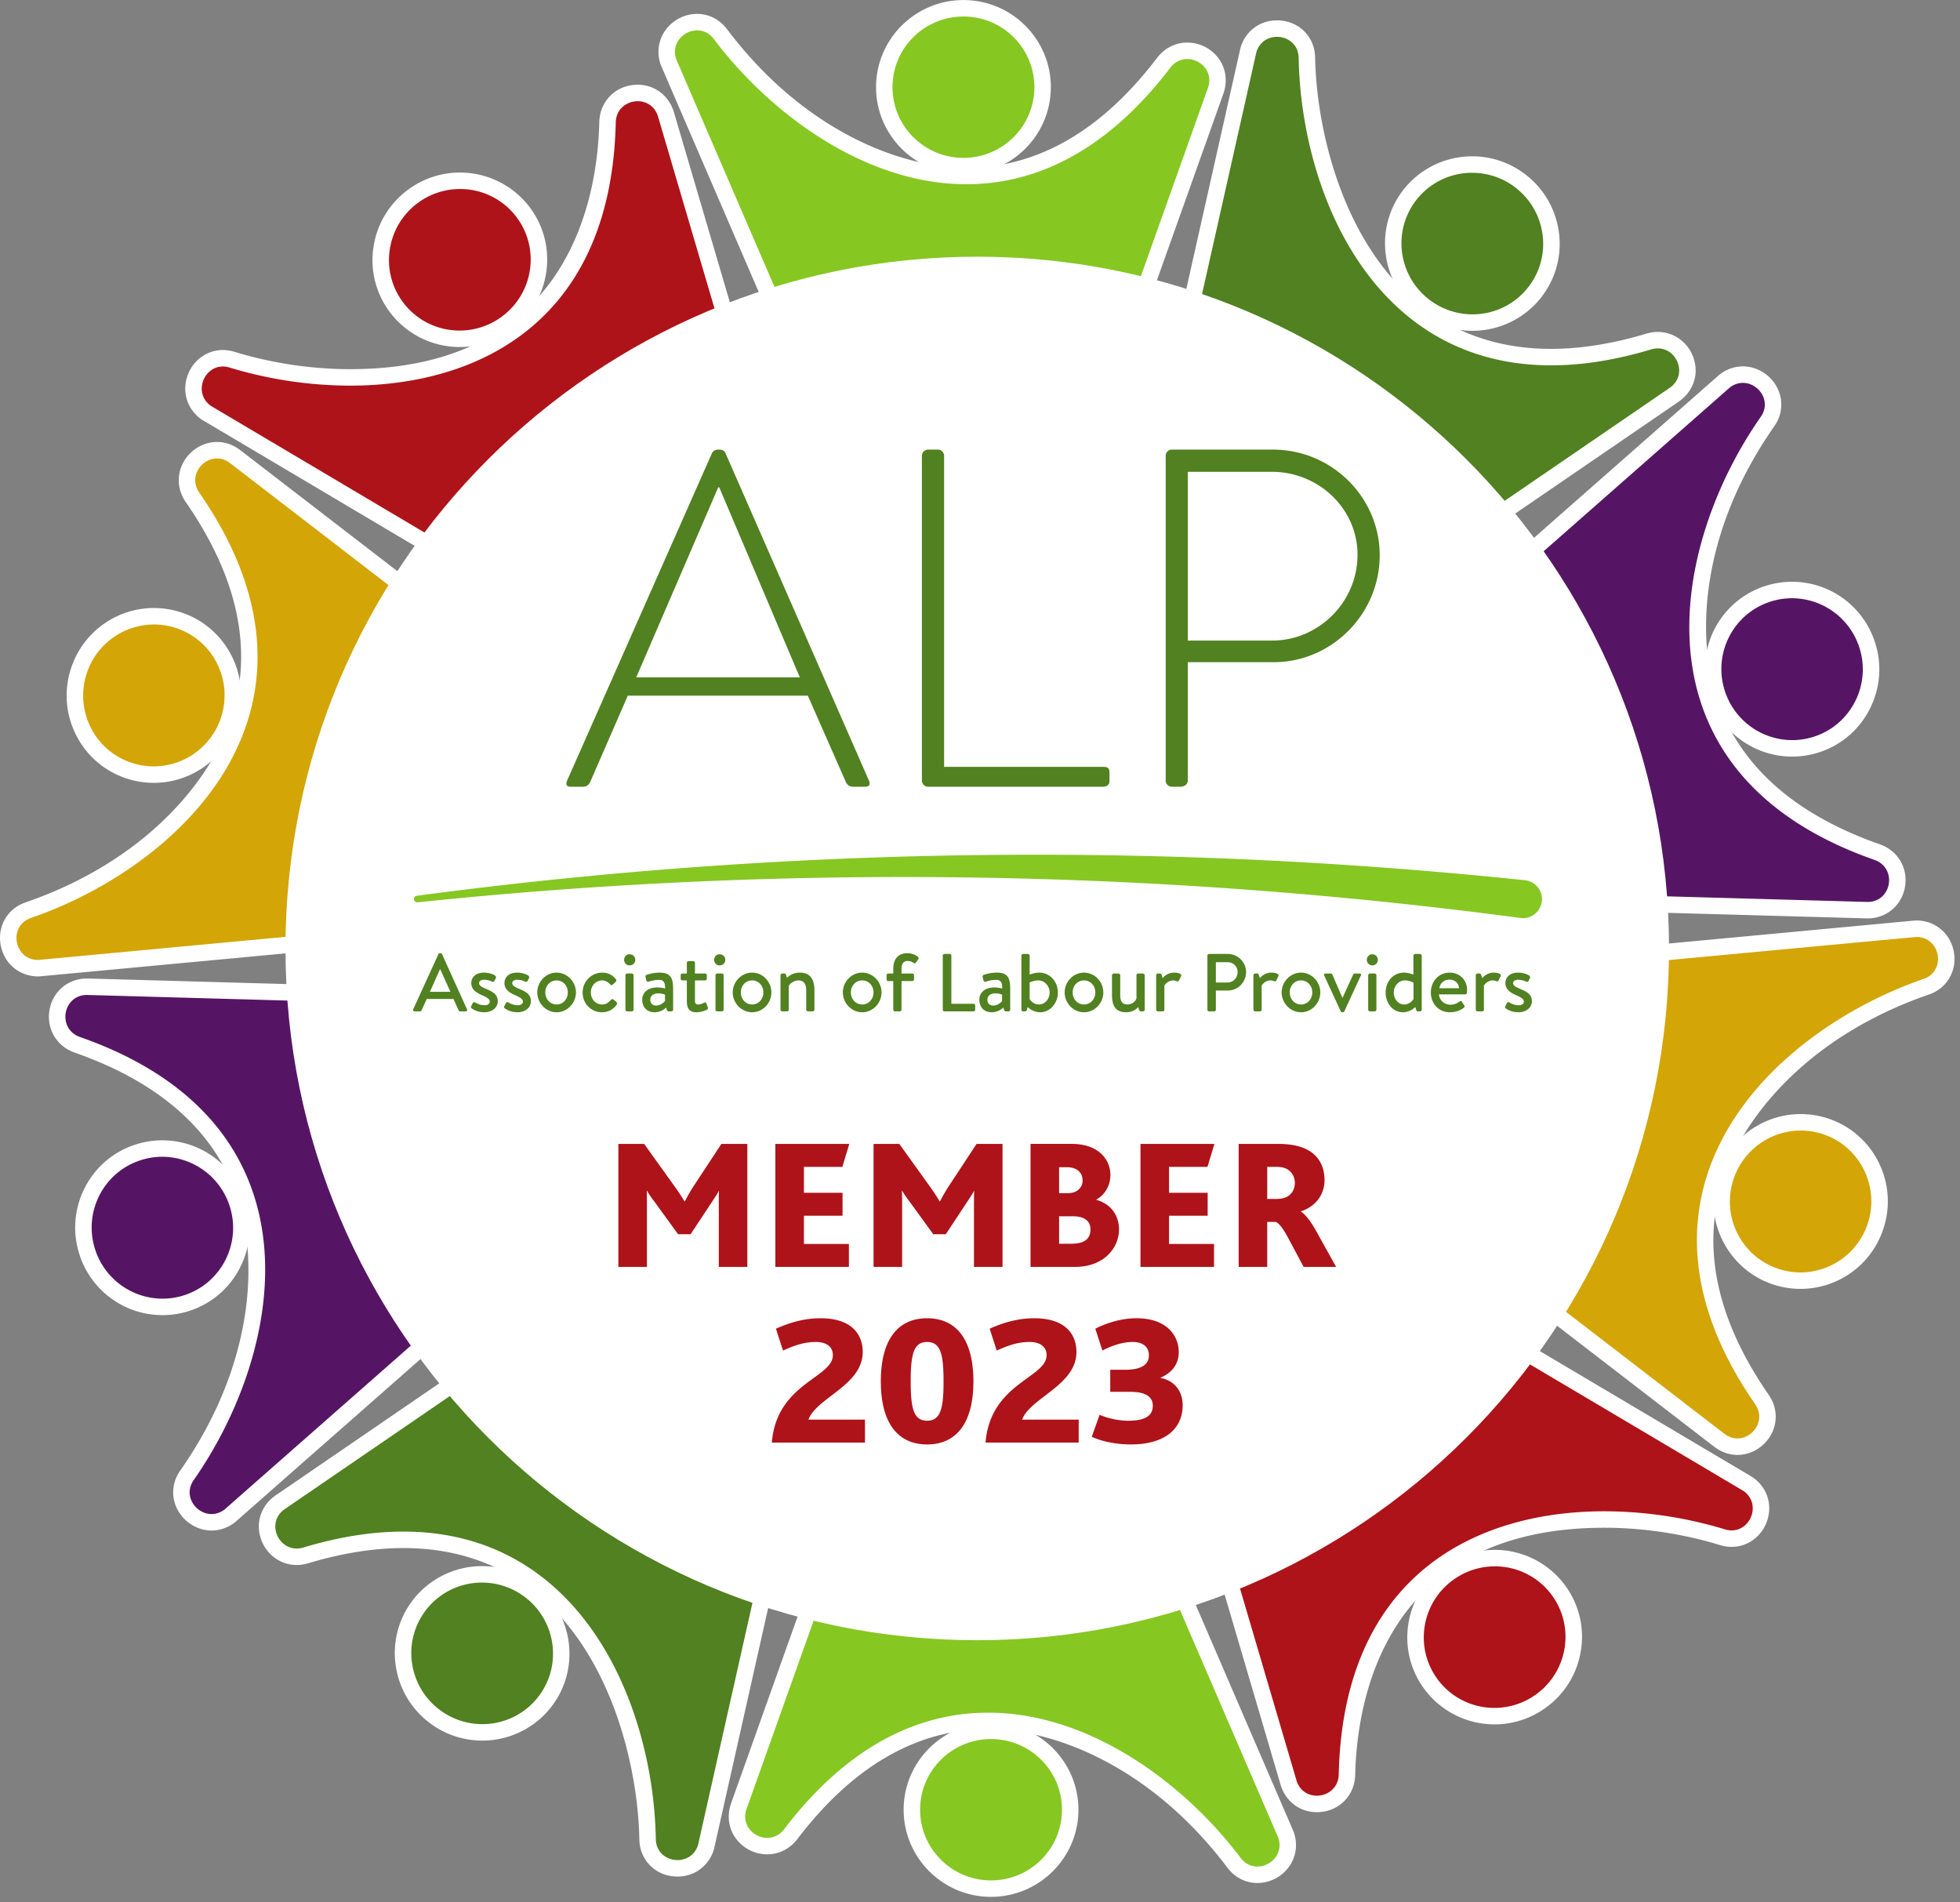 <svg width="238" height="231" fill="none" xmlns="http://www.w3.org/2000/svg"><rect width="100%" height="100%" fill="#808080" stroke="none"/><g clip-path="url(#a)"><path d="M120.323 229.333a9.558 9.558 0 0 1-6.792-2.819 9.495 9.495 0 0 1-2.805-6.781c.01-5.275 4.323-9.565 9.613-9.565a9.58 9.58 0 0 1 6.812 2.818 9.502 9.502 0 0 1 2.804 6.783c-.01 5.273-4.323 9.564-9.614 9.564h-.018Z" fill="#86C722"/><path d="M120.34 209.168c-5.842 0-10.603 4.738-10.614 10.562-.011 5.836 4.742 10.593 10.595 10.603 5.862 0 10.623-4.739 10.634-10.562.011-5.835-4.742-10.591-10.595-10.603h-.02Zm0 2h.016c4.758.009 8.608 3.858 8.599 8.598-.008 4.735-3.864 8.567-8.614 8.567h-.016c-4.758-.009-8.608-3.859-8.599-8.598.009-4.735 3.864-8.567 8.614-8.567Z" fill="#fff"/><path d="M152.677 227.65c-1.117 0-2.118-.513-2.82-1.445-6.28-8.334-17.427-17.24-29.875-17.24-8.95 0-17.011 4.627-23.962 13.749-.714.938-1.728 1.454-2.855 1.454-1.179 0-2.339-.594-3.026-1.551-.675-.94-.834-2.089-.447-3.236l16.693-46.878a3.619 3.619 0 0 1 3.429-2.451l21.231.039a3.623 3.623 0 0 1 3.434 2.482l21.664 50.2c.412 1.225.246 2.375-.434 3.319a3.803 3.803 0 0 1-3.032 1.558Z" fill="#86C722"/><path d="M109.824 169.052h-.008a4.623 4.623 0 0 0-4.385 3.15l-16.676 46.826c-.496 1.473-.283 2.982.573 4.173a4.735 4.735 0 0 0 3.837 1.967c1.426 0 2.756-.673 3.65-1.847 6.752-8.862 14.547-13.357 23.168-13.356 7.921 0 19.718 4.425 29.076 16.843.882 1.171 2.201 1.841 3.618 1.841a4.752 4.752 0 0 0 3.843-1.973c.861-1.193 1.08-2.702.603-4.139l-.028-.081-.034-.08-21.665-50.212a4.621 4.621 0 0 0-4.349-3.073l-21.223-.039Zm-.008 2h.005l21.222.039a2.628 2.628 0 0 1 2.488 1.797l21.693 50.28c.644 1.935-.927 3.481-2.547 3.481-.729 0-1.469-.313-2.021-1.045-6.833-9.068-18.362-17.639-30.673-17.639-8.297-.001-16.948 3.891-24.758 14.144-.566.741-1.32 1.059-2.06 1.059-1.623 0-3.179-1.53-2.526-3.47l16.688-46.858a2.624 2.624 0 0 1 2.489-1.788Z" fill="#fff"/><path d="M58.573 210.357a9.567 9.567 0 0 1-5.671-1.852 9.566 9.566 0 0 1-3.839-6.272 9.51 9.51 0 0 1 1.718-7.136 9.614 9.614 0 0 1 7.744-3.929c2.048 0 4.009.642 5.67 1.855a9.565 9.565 0 0 1 3.839 6.27 9.504 9.504 0 0 1-1.718 7.138 9.609 9.609 0 0 1-7.743 3.926Z" fill="#518120"/><path d="M58.525 190.169c-3.374 0-6.571 1.623-8.552 4.339a10.497 10.497 0 0 0-1.898 7.882 10.568 10.568 0 0 0 4.237 6.924 10.56 10.56 0 0 0 6.26 2.043c3.374 0 6.57-1.621 8.552-4.338 3.439-4.715 2.39-11.356-2.34-14.805a10.555 10.555 0 0 0-6.26-2.045Zm0 2c1.763 0 3.544.54 5.081 1.66 3.844 2.804 4.696 8.181 1.903 12.011a8.56 8.56 0 0 1-6.936 3.517 8.601 8.601 0 0 1-5.082-1.66c-3.844-2.804-4.696-8.181-1.903-12.011a8.563 8.563 0 0 1 6.937-3.517Z" fill="#fff"/><path d="M82.272 226.866c-1.733 0-3.597-1.237-3.637-3.532-.306-17.51-9.715-36.358-29.65-36.358-3.684 0-7.672.636-11.854 1.89-.368.11-.74.167-1.106.167-1.556 0-2.93-1.032-3.418-2.564-.49-1.533.033-3.076 1.364-4.022l41.058-28.111a3.588 3.588 0 0 1 2.086-.659c.774 0 1.513.241 2.137.697l17.146 12.507a3.62 3.62 0 0 1 1.32 4.024l-11.98 53.347c-.511 1.621-1.862 2.614-3.466 2.614Z" fill="#518120"/><path d="M77.115 152.677c-.965 0-1.892.296-2.679.854l-41.015 28.082c-1.702 1.208-2.384 3.225-1.767 5.158.622 1.951 2.378 3.262 4.37 3.262.463 0 .932-.071 1.394-.209 4.089-1.227 7.979-1.848 11.563-1.848 22.177.002 28.44 23.141 28.654 35.376.045 2.574 2.038 4.514 4.637 4.514 2.048 0 3.774-1.268 4.396-3.229l.026-.081.02-.086L98.7 171.114a4.621 4.621 0 0 0-1.713-5.043l-17.145-12.506a4.594 4.594 0 0 0-2.727-.888Zm0 2c.544 0 1.087.168 1.548.504l17.146 12.507a2.625 2.625 0 0 1 .956 2.916l-12.003 53.429c-.397 1.252-1.445 1.833-2.49 1.833-1.306 0-2.608-.908-2.637-2.549-.284-16.255-8.958-37.339-30.65-37.341-3.669-.002-7.705.601-12.141 1.931a2.823 2.823 0 0 1-.82.126c-2.363 0-3.66-3.216-1.473-4.769l41.043-28.102a2.62 2.62 0 0 1 1.521-.485Z" fill="#fff"/><path d="M19.736 158.694a9.584 9.584 0 0 1-9.136-6.67 9.567 9.567 0 0 1 .582-7.331 9.5 9.5 0 0 1 5.583-4.763 9.584 9.584 0 0 1 12.073 6.206 9.567 9.567 0 0 1-.58 7.33 9.5 9.5 0 0 1-5.585 4.763 9.525 9.525 0 0 1-2.937.465Z" fill="#561564"/><path d="M19.703 138.466c-1.1 0-2.192.172-3.245.512a10.497 10.497 0 0 0-6.167 5.262 10.558 10.558 0 0 0-.642 8.091 10.582 10.582 0 0 0 13.332 6.85 10.497 10.497 0 0 0 6.167-5.262 10.558 10.558 0 0 0 .641-8.09 10.58 10.58 0 0 0-10.087-7.363Zm-.001 1.999a8.616 8.616 0 0 1 8.184 5.977c1.462 4.528-1.01 9.379-5.52 10.836a8.574 8.574 0 0 1-2.63.416 8.615 8.615 0 0 1-8.184-5.977c-1.462-4.528 1.01-9.379 5.52-10.835a8.575 8.575 0 0 1 2.63-.417Z" fill="#fff"/><path d="M25.695 184.847c-1.344 0-2.625-.793-3.264-2.021-.616-1.183-.514-2.557.271-3.678 5.97-8.529 10.993-21.852 7.185-33.677-2.751-8.545-9.649-14.804-20.502-18.605-1.71-.599-2.692-2.262-2.39-4.043.255-1.496 1.455-3.006 3.562-3.006l49.784 1.391a3.615 3.615 0 0 1 3.395 2.511l6.52 20.195a3.622 3.622 0 0 1-1.299 4.033L27.91 184.064c-.714.532-1.456.783-2.214.783Z" fill="#561564"/><path d="M10.557 118.816c-2.293 0-4.163 1.579-4.548 3.839-.386 2.272.866 4.392 3.046 5.155 10.541 3.691 17.23 9.737 19.88 17.967 2.424 7.525 1.844 20.092-7.052 32.796-1.003 1.434-1.13 3.196-.34 4.715.81 1.554 2.44 2.559 4.151 2.559.974 0 1.921-.319 2.741-.925l.07-.05.065-.058 41.06-36.121a4.621 4.621 0 0 0 1.578-5.085l-6.52-20.196a4.62 4.62 0 0 0-4.354-3.205l-49.688-1.39-.028-.001h-.061Zm0 2h.033l49.723 1.391a2.626 2.626 0 0 1 2.471 1.819l6.52 20.197a2.623 2.623 0 0 1-.94 2.919l-41.116 36.171c-.505.372-1.04.534-1.554.534-1.904 0-3.508-2.219-2.173-4.126 10.901-15.569 16.411-43.217-13.805-53.799-2.801-.981-2.11-5.106.84-5.106Z" fill="#fff"/><path d="M18.667 94.057a9.57 9.57 0 0 1-2.972-.475 9.507 9.507 0 0 1-5.565-4.784 9.572 9.572 0 0 1-.555-7.333 9.591 9.591 0 0 1 12.097-6.16 9.503 9.503 0 0 1 5.565 4.784 9.573 9.573 0 0 1 .555 7.333 9.59 9.59 0 0 1-9.125 6.635Z" fill="#D3A506"/><path d="M18.702 73.83a10.588 10.588 0 0 0-10.076 7.325c-.881 2.694-.664 5.569.611 8.094a10.498 10.498 0 0 0 6.148 5.284c1.065.348 2.169.526 3.281.526 4.595 0 8.644-2.944 10.076-7.326 1.82-5.564-1.213-11.564-6.759-13.378a10.548 10.548 0 0 0-3.28-.524Zm0 2c.881 0 1.776.137 2.66.426 4.504 1.473 6.958 6.333 5.48 10.856a8.616 8.616 0 0 1-8.176 5.947 8.525 8.525 0 0 1-2.66-.427c-4.505-1.472-6.958-6.333-5.48-10.855a8.615 8.615 0 0 1 8.175-5.946Z" fill="#fff"/><path d="M4.632 117.564c-1.807 0-3.279-1.251-3.579-3.044-.25-1.497.386-3.314 2.37-3.997 9.843-3.39 21.738-11.218 25.608-23.023 2.796-8.53.895-17.648-5.65-27.103-.79-1.14-.889-2.533-.263-3.728.636-1.214 1.903-2 3.23-2 .76 0 1.507.258 2.16.74L67.93 85.773A3.614 3.614 0 0 1 69.2 89.8l-6.596 20.172a3.62 3.62 0 0 1-3.42 2.498L4.7 117.564h-.068Z" fill="#D3A506"/><path d="M26.348 53.669c-1.694 0-3.31.996-4.116 2.536-.801 1.53-.68 3.31.326 4.762 6.359 9.183 8.217 18.006 5.523 26.222-2.462 7.512-10.318 17.338-24.983 22.387-2.163.745-3.41 2.846-3.03 5.109.382 2.284 2.259 3.879 4.564 3.879h.093l.115-.008 54.449-5.088a4.623 4.623 0 0 0 4.267-3.187l6.595-20.172a4.62 4.62 0 0 0-1.638-5.15L29.131 54.626c-.853-.633-1.806-.958-2.784-.958Zm0 2c.515 0 1.053.165 1.563.544l39.41 30.35c.906.674 1.28 1.851.93 2.924l-6.596 20.172a2.626 2.626 0 0 1-2.478 1.81l-54.523 5.095h-.022c-2.938 0-3.67-4.136-.883-5.096 17.97-6.188 38.68-25.317 20.454-51.64-1.335-1.926.245-4.16 2.145-4.16Z" fill="#fff"/><path d="M55.814 41.139a9.604 9.604 0 0 1-7.765-3.958 9.502 9.502 0 0 1-1.692-7.141 9.567 9.567 0 0 1 3.863-6.257 9.56 9.56 0 0 1 5.642-1.832 9.609 9.609 0 0 1 7.764 3.957c3.099 4.28 2.125 10.292-2.17 13.4a9.571 9.571 0 0 1-5.642 1.83Z" fill="#AE1319"/><path d="M55.862 20.95c-2.248 0-4.402.7-6.229 2.022a10.562 10.562 0 0 0-4.263 6.908 10.498 10.498 0 0 0 1.868 7.888 10.61 10.61 0 0 0 8.576 4.37c2.247 0 4.4-.698 6.228-2.02a10.559 10.559 0 0 0 4.262-6.907 10.498 10.498 0 0 0-1.868-7.89 10.61 10.61 0 0 0-8.574-4.37Zm0 2a8.56 8.56 0 0 1 6.954 3.545c2.78 3.84 1.908 9.213-1.947 12.002a8.6 8.6 0 0 1-5.055 1.642 8.56 8.56 0 0 1-6.956-3.543c-2.778-3.84-1.906-9.215 1.948-12.003a8.599 8.599 0 0 1 5.056-1.642Z" fill="#fff"/><path d="M74.241 78.701a3.602 3.602 0 0 1-2.111-.678L25.097 50.144c-1.38-.984-1.909-2.57-1.42-4.09.49-1.527 1.848-2.553 3.38-2.553.366 0 .738.058 1.107.171a49.74 49.74 0 0 0 14.344 2.154c9.188 0 30.628-3.02 31.262-30.975.053-2.313 1.925-3.563 3.659-3.563 1.595 0 2.938.998 3.422 2.542L94.9 61.565a3.617 3.617 0 0 1-1.34 4.005L76.367 78.012c-.621.45-1.356.69-2.125.69Z" fill="#AE1319"/><path d="M77.43 10.29c-2.598 0-4.6 1.951-4.659 4.54-.205 9.018-3.564 29.997-30.263 29.997-4.679 0-9.538-.73-14.052-2.111a4.796 4.796 0 0 0-1.398-.214c-1.97.002-3.71 1.306-4.333 3.246-.624 1.943.05 3.968 1.717 5.163l.07.05.075.044 47.04 27.888c.774.53 1.675.808 2.614.808.98 0 1.918-.304 2.712-.878L94.145 66.38a4.624 4.624 0 0 0 1.703-5.132L81.815 13.564c-.627-2.003-2.345-3.275-4.386-3.275Zm0 2c1.037 0 2.073.582 2.467 1.84l14.042 47.718a2.626 2.626 0 0 1-.966 2.912L75.78 77.202a2.619 2.619 0 0 1-3.069.008L25.608 49.285c-2.163-1.55-.887-4.781 1.45-4.782.26 0 .532.04.814.126a50.752 50.752 0 0 0 14.637 2.198c15.658 0 31.715-7.814 32.262-31.953.039-1.66 1.351-2.584 2.66-2.584Z" fill="#fff"/><path d="M116.971 20.169a9.569 9.569 0 0 1-6.792-2.819 9.497 9.497 0 0 1-2.804-6.782c.01-5.274 4.322-9.563 9.613-9.563a9.566 9.566 0 0 1 6.811 2.817 9.496 9.496 0 0 1 2.805 6.782c-.01 5.274-4.323 9.565-9.614 9.565h-.019Z" fill="#86C722"/><path d="M116.989.004c-5.842 0-10.604 4.738-10.614 10.562-.011 5.835 4.742 10.59 10.594 10.603 5.863 0 10.624-4.739 10.635-10.563.011-5.836-4.742-10.592-10.595-10.602H116.989Zm0 2h.016c4.758.009 8.608 3.858 8.599 8.598-.009 4.734-3.864 8.567-8.614 8.567h-.017c-4.758-.01-8.607-3.86-8.598-8.599.008-4.734 3.864-8.566 8.614-8.566Z" fill="#fff"/><path d="M106.285 60.246a3.623 3.623 0 0 1-3.434-2.482l-21.664-50.2c-.411-1.226-.247-2.375.433-3.319a3.804 3.804 0 0 1 3.033-1.559c1.116 0 2.117.514 2.819 1.446 6.28 8.334 17.427 17.24 29.875 17.24 8.95 0 17.012-4.627 23.963-13.75.714-.937 1.728-1.453 2.854-1.453 1.179 0 2.339.593 3.027 1.55.675.94.833 2.09.448 3.237l-16.694 46.877a3.619 3.619 0 0 1-3.43 2.452l-21.23-.038Z" fill="#86C722"/><path d="M84.653 1.688a4.754 4.754 0 0 0-3.844 1.973c-.86 1.193-1.08 2.701-.602 4.139l.027.081.035.08 21.664 50.212a4.622 4.622 0 0 0 4.349 3.073l21.223.04a4.625 4.625 0 0 0 4.393-3.15l16.677-46.827c.496-1.473.282-2.983-.572-4.173a4.737 4.737 0 0 0-3.839-1.967c-1.425 0-2.756.673-3.651 1.847-6.75 8.863-14.545 13.356-23.166 13.356-7.921 0-19.719-4.424-29.077-16.843-.882-1.17-2.2-1.841-3.617-1.841Zm0 2c.729 0 1.468.312 2.02 1.045 6.834 9.068 18.362 17.639 30.674 17.639 8.296 0 16.946-3.89 24.758-14.144.564-.742 1.319-1.059 2.059-1.059 1.623 0 3.179 1.53 2.527 3.47l-16.688 46.858a2.626 2.626 0 0 1-2.489 1.788h-.005l-21.223-.038a2.628 2.628 0 0 1-2.487-1.8L82.104 7.17c-.642-1.935.928-3.481 2.549-3.481Z" fill="#fff"/><path d="M178.807 39.169a9.573 9.573 0 0 1-5.672-1.852 9.573 9.573 0 0 1-3.839-6.272 9.502 9.502 0 0 1 1.718-7.137 9.611 9.611 0 0 1 7.744-3.927 9.56 9.56 0 0 1 5.67 1.852 9.563 9.563 0 0 1 3.839 6.272 9.509 9.509 0 0 1-1.717 7.136 9.612 9.612 0 0 1-7.743 3.928Z" fill="#518120"/><path d="M178.757 18.98c-3.373 0-6.57 1.622-8.552 4.34-3.438 4.713-2.388 11.356 2.34 14.804a10.562 10.562 0 0 0 6.26 2.045c3.374 0 6.571-1.623 8.552-4.339a10.5 10.5 0 0 0 1.898-7.881 10.563 10.563 0 0 0-4.238-6.924 10.556 10.556 0 0 0-6.26-2.044Zm0 2c1.764 0 3.546.541 5.082 1.661 3.844 2.804 4.696 8.18 1.902 12.01a8.56 8.56 0 0 1-6.936 3.518 8.598 8.598 0 0 1-5.081-1.66c-3.844-2.804-4.696-8.181-1.903-12.01a8.563 8.563 0 0 1 6.936-3.518Z" fill="#fff"/><path d="M160.215 76.661a3.596 3.596 0 0 1-2.136-.697l-17.147-12.507a3.616 3.616 0 0 1-1.319-4.025l11.979-53.346c.512-1.62 1.863-2.614 3.465-2.614 1.735 0 3.598 1.237 3.639 3.53.305 17.512 9.715 36.36 29.649 36.36 3.684 0 7.672-.636 11.854-1.89.369-.11.742-.167 1.108-.167 1.554 0 2.928 1.03 3.417 2.564.489 1.534-.033 3.076-1.365 4.022l-41.058 28.111a3.597 3.597 0 0 1-2.086.66Z" fill="#518120"/><path d="M155.059 2.472c-2.048 0-3.775 1.266-4.396 3.228l-.027.082-.019.084-11.986 53.358a4.621 4.621 0 0 0 1.712 5.042l17.146 12.507a4.592 4.592 0 0 0 2.726.888c.965 0 1.892-.296 2.68-.855l41.014-28.08c1.702-1.21 2.384-3.227 1.767-5.16-.621-1.95-2.379-3.26-4.369-3.26-.464 0-.934.07-1.395.209-4.089 1.226-7.98 1.847-11.567 1.847-22.173 0-28.436-23.14-28.65-35.377-.044-2.573-2.038-4.513-4.636-4.513Zm0 2c1.305 0 2.608.906 2.637 2.548.283 16.255 8.957 37.343 30.649 37.343 3.668 0 7.706-.602 12.142-1.932.284-.086.558-.126.82-.126 2.362 0 3.66 3.216 1.473 4.77l-41.044 28.1a2.626 2.626 0 0 1-3.069-.019l-17.146-12.506a2.628 2.628 0 0 1-.956-2.916l12.003-53.429c.397-1.252 1.445-1.833 2.491-1.833Z" fill="#fff"/><path d="M217.627 90.872a9.583 9.583 0 0 1-9.135-6.67c-1.629-5.045 1.136-10.47 6.164-12.095a9.584 9.584 0 0 1 12.073 6.207 9.562 9.562 0 0 1-.581 7.33 9.5 9.5 0 0 1-5.584 4.763 9.506 9.506 0 0 1-2.937.465Z" fill="#561564"/><path d="M217.594 70.643a10.59 10.59 0 0 0-3.244.513 10.497 10.497 0 0 0-6.168 5.261 10.568 10.568 0 0 0-.642 8.092 10.582 10.582 0 0 0 13.332 6.85 10.49 10.49 0 0 0 6.167-5.262 10.561 10.561 0 0 0 .643-8.09c-1.423-4.404-5.476-7.364-10.088-7.364Zm0 2a8.615 8.615 0 0 1 8.184 5.978c1.462 4.527-1.01 9.38-5.52 10.835a8.57 8.57 0 0 1-2.63.416 8.618 8.618 0 0 1-8.185-5.977c-1.461-4.528 1.011-9.379 5.521-10.835a8.563 8.563 0 0 1 2.63-.417Z" fill="#fff"/><path d="M176.989 109.13a3.622 3.622 0 0 1-3.396-2.511l-6.52-20.197a3.62 3.62 0 0 1 1.299-4.032l41.048-36.117c.715-.531 1.457-.783 2.215-.783 1.344 0 2.625.792 3.264 2.02.616 1.183.514 2.559-.271 3.68-5.971 8.525-10.993 21.85-7.185 33.676 2.75 8.544 9.648 14.803 20.502 18.604 1.71.6 2.692 2.263 2.39 4.044-.255 1.496-1.455 3.006-3.56 3.006l-49.786-1.39Z" fill="#561564"/><path d="M211.635 44.49c-.972 0-1.92.319-2.74.924l-.07.051-.065.057-41.06 36.122a4.62 4.62 0 0 0-1.578 5.085l6.521 20.196a4.62 4.62 0 0 0 4.353 3.205l49.688 1.389.028.002h.062c2.292 0 4.162-1.579 4.546-3.84.387-2.271-.865-4.39-3.045-5.154-10.541-3.691-17.231-9.737-19.88-17.967-2.424-7.524-1.844-20.092 7.052-32.796 1.002-1.434 1.129-3.195.339-4.715-.81-1.555-2.439-2.559-4.151-2.559Zm0 2c1.905 0 3.509 2.219 2.173 4.126-10.901 15.569-16.411 43.217 13.807 53.799 2.8.981 2.109 5.106-.841 5.106h-.034l-49.724-1.391a2.626 2.626 0 0 1-2.471-1.819l-6.52-20.197a2.624 2.624 0 0 1 .94-2.92l41.117-36.17c.505-.372 1.04-.534 1.553-.534Z" fill="#fff"/><path d="M218.628 155.507a9.553 9.553 0 0 1-2.971-.475 9.503 9.503 0 0 1-5.565-4.784 9.575 9.575 0 0 1-.555-7.333 9.59 9.59 0 0 1 9.126-6.636c1.006 0 2.006.161 2.972.476a9.509 9.509 0 0 1 5.565 4.784 9.565 9.565 0 0 1 .553 7.333 9.589 9.589 0 0 1-9.125 6.635Z" fill="#D3A506"/><path d="M218.664 135.279a10.587 10.587 0 0 0-10.076 7.325c-1.82 5.563 1.213 11.564 6.759 13.379a10.586 10.586 0 0 0 13.357-6.802 10.555 10.555 0 0 0-.612-8.093 10.496 10.496 0 0 0-6.147-5.284 10.549 10.549 0 0 0-3.281-.525Zm-.001 2c.882 0 1.777.137 2.66.426 4.505 1.472 6.958 6.334 5.48 10.855a8.615 8.615 0 0 1-8.175 5.947 8.572 8.572 0 0 1-2.66-.426c-4.505-1.473-6.959-6.333-5.48-10.856a8.617 8.617 0 0 1 8.175-5.946Z" fill="#fff"/><path d="M210.981 175.666c-.76 0-1.506-.256-2.158-.739l-39.424-30.364a3.613 3.613 0 0 1-1.27-4.025l6.595-20.172a3.623 3.623 0 0 1 3.421-2.499l54.448-5.091c1.916 0 3.383 1.251 3.683 3.041.251 1.497-.385 3.313-2.371 3.997-9.842 3.389-21.737 11.217-25.606 23.021-2.798 8.531-.896 17.65 5.65 27.104.79 1.141.888 2.534.263 3.727-.636 1.216-1.904 2-3.231 2Z" fill="#D3A506"/><path d="M232.697 111.772h-.036l-.085.001-.087.007-54.448 5.089a4.622 4.622 0 0 0-4.268 3.186l-6.594 20.171a4.62 4.62 0 0 0 1.637 5.152l39.383 30.331c.853.633 1.806.959 2.784.959 1.692 0 3.308-.996 4.114-2.537.802-1.53.68-3.31-.325-4.762-6.359-9.183-8.217-18.005-5.524-26.221 2.463-7.512 10.319-17.338 24.984-22.388 2.163-.745 3.409-2.846 3.031-5.109-.383-2.284-2.26-3.879-4.566-3.879Zm0 2c2.938 0 3.671 4.137.883 5.097-17.971 6.188-38.679 25.316-20.453 51.639 1.334 1.927-.246 4.158-2.144 4.158-.516 0-1.054-.164-1.564-.542l-39.41-30.351a2.626 2.626 0 0 1-.93-2.924l6.596-20.172a2.626 2.626 0 0 1 2.478-1.81l54.523-5.095h.021Z" fill="#fff"/><path d="M181.469 208.386a9.609 9.609 0 0 1-7.765-3.957 9.51 9.51 0 0 1-1.691-7.143 9.568 9.568 0 0 1 3.863-6.257 9.6 9.6 0 0 1 13.405 2.127c3.099 4.279 2.124 10.289-2.17 13.398a9.568 9.568 0 0 1-5.642 1.832Z" fill="#AE1319"/><path d="M181.518 188.198c-2.248 0-4.402.699-6.228 2.02a10.562 10.562 0 0 0-4.263 6.908 10.489 10.489 0 0 0 1.867 7.888 10.61 10.61 0 0 0 8.576 4.372c2.246 0 4.401-.7 6.228-2.022a10.557 10.557 0 0 0 4.262-6.907 10.488 10.488 0 0 0-1.868-7.888 10.604 10.604 0 0 0-8.574-4.371Zm0 2a8.554 8.554 0 0 1 6.954 3.543c2.779 3.84 1.907 9.215-1.946 12.004a8.615 8.615 0 0 1-5.056 1.641 8.558 8.558 0 0 1-6.955-3.544c-2.78-3.84-1.908-9.213 1.947-12.003a8.595 8.595 0 0 1 5.056-1.641Z" fill="#fff"/><path d="M159.901 219.048c-1.594 0-2.937-.998-3.421-2.541l-14.048-47.735a3.619 3.619 0 0 1 1.339-4.005l17.193-12.442a3.596 3.596 0 0 1 2.125-.689 3.61 3.61 0 0 1 2.112.678l47.032 27.878c1.38.982 1.908 2.57 1.42 4.091-.489 1.526-1.846 2.55-3.378 2.55-.367 0-.739-.056-1.107-.169a49.747 49.747 0 0 0-14.345-2.154c-9.188 0-30.628 3.019-31.263 30.975-.053 2.313-1.924 3.563-3.659 3.563Z" fill="#AE1319"/><path d="M163.091 150.636h-.002c-.98 0-1.917.304-2.712.878l-17.192 12.442a4.622 4.622 0 0 0-1.702 5.13l14.033 47.686c.627 2.002 2.344 3.276 4.385 3.276 2.598 0 4.6-1.952 4.659-4.54.204-9.02 3.563-29.999 30.263-29.998 4.678 0 9.538.73 14.052 2.11.464.142.934.213 1.398.213 1.968 0 3.71-1.302 4.332-3.244.624-1.942-.049-3.969-1.717-5.163l-.069-.05-.075-.044-47.041-27.888a4.59 4.59 0 0 0-2.612-.808Zm-.002 2c.536 0 1.072.164 1.53.49l47.105 27.926c2.163 1.55.887 4.781-1.451 4.781-.258 0-.532-.038-.813-.125a50.744 50.744 0 0 0-14.637-2.198c-15.659 0-31.715 7.814-32.263 31.952-.037 1.661-1.351 2.586-2.659 2.586-1.037 0-2.073-.583-2.466-1.84l-14.044-47.718a2.627 2.627 0 0 1 .966-2.913l17.194-12.442a2.619 2.619 0 0 1 1.538-.499Z" fill="#fff"/><path d="M202.665 115.169c0 46.391-37.608 83.999-84 83.999s-84-37.608-84-83.999c0-46.393 37.608-84 84-84s84 37.607 84 84Z" fill="#fff"/><path d="M50.62 108.77a569.924 569.924 0 0 1 134.484-1.892 2.308 2.308 0 1 1-.48 4.589l-.065-.008a567.185 567.185 0 0 0-133.844-1.892.401.401 0 0 1-.095-.797Z" fill="#86C722"/><path d="m52.202 120.436 1.213-2.72h.053l1.227 2.72h-2.493Zm1.466-4.587c-.026-.066-.12-.106-.16-.106h-.106c-.04 0-.134.04-.16.106l-3.067 6.707c-.053.12.027.254.173.254h.627c.12 0 .2-.081.227-.147l.613-1.36h3.253l.613 1.36c.04.093.12.147.24.147h.627c.147 0 .227-.134.16-.254l-3.04-6.707ZM58.962 120.049c-.467-.2-.787-.373-.787-.679 0-.2.187-.4.587-.4.36 0 .666.079.986.226.08.04.227.053.293-.093l.16-.32c.067-.12.014-.253-.093-.334-.24-.146-.706-.346-1.346-.346-1.12 0-1.534.68-1.534 1.267 0 .746.547 1.133 1.253 1.453.64.28.987.48.987.8 0 .253-.226.44-.613.44-.546 0-.88-.187-1.147-.333-.12-.067-.24-.041-.293.053l-.213.427c-.054.106.013.2.08.239.266.187.786.467 1.52.467 1.026 0 1.64-.627 1.64-1.333 0-.867-.64-1.173-1.48-1.534ZM62.988 120.049c-.467-.2-.787-.373-.787-.679 0-.2.187-.4.587-.4.36 0 .667.079.986.226.08.04.227.053.294-.093l.16-.32c.067-.12.014-.253-.093-.334-.24-.146-.707-.346-1.347-.346-1.12 0-1.533.68-1.533 1.267 0 .746.546 1.133 1.253 1.453.64.28.987.48.987.8 0 .253-.227.44-.614.44-.546 0-.88-.187-1.146-.333-.12-.067-.24-.041-.294.053l-.213.427c-.054.106.014.2.08.239a2.64 2.64 0 0 0 1.52.467c1.026 0 1.64-.627 1.64-1.333 0-.867-.64-1.173-1.48-1.534ZM67.588 121.97c-.773 0-1.373-.627-1.373-1.467 0-.827.6-1.454 1.373-1.454s1.36.627 1.36 1.454c0 .84-.587 1.467-1.36 1.467Zm0-3.867c-1.293 0-2.346 1.107-2.346 2.4 0 1.307 1.053 2.413 2.346 2.413 1.28 0 2.347-1.106 2.347-2.413 0-1.293-1.067-2.4-2.347-2.4ZM74.815 121.636l-.307-.253c-.106-.08-.213-.08-.306.027-.254.226-.494.56-1.094.56-.76 0-1.36-.627-1.36-1.454s.6-1.467 1.387-1.467c.373 0 .746.24.946.467.08.08.174.173.307.054l.36-.334c.093-.093.12-.226.04-.333-.426-.52-.96-.8-1.68-.8-1.267 0-2.36 1.067-2.36 2.413 0 1.387 1.067 2.4 2.347 2.4.8 0 1.427-.386 1.8-.946.08-.121.026-.24-.08-.334ZM76.441 115.876c-.373 0-.653.293-.653.68 0 .373.28.667.653.667a.674.674 0 1 0 0-1.347Zm.28 2.334h-.56a.219.219 0 0 0-.213.213v4.173c0 .12.093.214.214.214h.56a.22.22 0 0 0 .213-.214v-4.173c0-.107-.107-.213-.214-.213ZM80.748 121.543c-.147.227-.613.56-1.067.56-.48 0-.72-.32-.72-.72 0-.48.413-.76.947-.76.413 0 .773.12.84.16v.76Zm-.627-3.44c-.853 0-1.507.24-1.586.267-.107.04-.187.106-.147.266l.08.374c.04.133.12.226.267.2.24-.08.76-.227 1.28-.227.586 0 .76.333.746 1.053 0 0-.453-.133-.933-.133-1.187 0-1.84.64-1.84 1.48 0 .96.613 1.533 1.48 1.533.706 0 1.173-.333 1.413-.573l.107.306c.053.121.107.161.2.161h.32c.12 0 .227-.094.227-.214v-2.453c0-1.147-.147-2.04-1.614-2.04ZM85.948 122.33l-.173-.481c-.04-.093-.134-.173-.28-.093-.16.093-.44.214-.733.214-.214 0-.374-.081-.374-.467v-2.454h1.227c.12 0 .213-.106.213-.213v-.413a.21.21 0 0 0-.213-.213h-1.227v-1.28c0-.12-.08-.227-.2-.227h-.573c-.12 0-.213.107-.213.227v1.28h-.534c-.133 0-.213.093-.213.213v.413c0 .107.08.213.213.213h.534v2.494c0 .827.24 1.373 1.16 1.373.546 0 1.093-.2 1.28-.32.106-.08.16-.147.106-.266ZM87.374 115.876c-.373 0-.653.293-.653.68 0 .373.28.667.653.667a.674.674 0 1 0 0-1.347Zm.28 2.334h-.56a.219.219 0 0 0-.213.213v4.173c0 .12.093.214.214.214h.56a.22.22 0 0 0 .213-.214v-4.173c0-.107-.107-.213-.213-.213ZM91.335 121.97c-.787 0-1.373-.627-1.373-1.467 0-.827.586-1.454 1.373-1.454.76 0 1.36.627 1.36 1.454 0 .84-.6 1.467-1.36 1.467Zm0-3.867c-1.294 0-2.36 1.107-2.36 2.4 0 1.307 1.066 2.413 2.36 2.413 1.28 0 2.333-1.106 2.333-2.413 0-1.293-1.053-2.4-2.333-2.4ZM97.108 118.103c-.907 0-1.44.52-1.533.64l-.147-.4c-.014-.08-.093-.133-.186-.133h-.24c-.12 0-.228.106-.228.213v4.173c0 .12.107.214.227.214h.507c.187 0 .266-.067.266-.214v-2.867c.067-.16.494-.68 1.214-.68.6 0 .907.44.907 1.187v2.36c0 .12.106.214.226.214h.56a.22.22 0 0 0 .214-.214v-2.32c0-1.187-.374-2.173-1.787-2.173ZM104.695 121.97c-.774 0-1.374-.627-1.374-1.467 0-.827.6-1.454 1.374-1.454.773 0 1.373.627 1.373 1.454 0 .84-.6 1.467-1.373 1.467Zm0-3.867c-1.294 0-2.347 1.107-2.347 2.4 0 1.307 1.053 2.413 2.347 2.413 1.293 0 2.346-1.106 2.346-2.413 0-1.293-1.053-2.4-2.346-2.4ZM111.481 116.196c-.213-.186-.693-.453-1.306-.453-1.12 0-1.707.706-1.707 1.933v.534h-.6c-.133 0-.213.093-.213.213v.493c0 .107.08.213.213.213h.6v3.467c0 .12.107.214.213.214h.561c.106 0 .226-.094.226-.214v-3.467h1.294c.119 0 .226-.106.226-.213v-.493c0-.12-.107-.213-.226-.213h-1.294v-.534c0-.573.2-.987.72-.987.307 0 .493.067.733.227.12.08.241.067.307-.04l.293-.427c.041-.066.041-.186-.04-.253ZM118.228 121.889h-2.706v-5.866c0-.094-.094-.187-.187-.187h-.654c-.119 0-.2.093-.2.187v6.6c0 .093.081.187.2.187h3.547a.191.191 0 0 0 .187-.187v-.547a.182.182 0 0 0-.187-.187ZM121.681 121.543c-.133.227-.613.56-1.066.56-.48 0-.72-.32-.72-.72 0-.48.413-.76.946-.76.427 0 .787.12.84.16v.76Zm-.626-3.44c-.853 0-1.507.24-1.587.267-.106.04-.173.106-.147.266l.094.374c.026.133.12.226.253.2.24-.08.76-.227 1.294-.227.573 0 .746.333.733 1.053 0 0-.453-.133-.933-.133-1.187 0-1.841.64-1.841 1.48 0 .96.614 1.533 1.481 1.533.706 0 1.173-.333 1.426-.573l.107.306c.04.121.093.161.186.161h.334a.22.22 0 0 0 .213-.214v-2.453c0-1.147-.133-2.04-1.613-2.04ZM126.162 121.97c-.707 0-1.081-.534-1.134-.667v-2s.453-.254 1.053-.254c.76 0 1.374.681 1.374 1.467 0 .773-.546 1.454-1.293 1.454Zm.026-3.867c-.586 0-1.053.213-1.16.24v-2.28c0-.12-.106-.227-.213-.227h-.573c-.12 0-.214.107-.214.227v6.533c0 .12.094.214.214.214h.239c.107 0 .187-.08.214-.2l.093-.334s.6.64 1.52.64c1.2 0 2.147-1.093 2.147-2.4 0-1.346-.987-2.413-2.267-2.413ZM131.628 121.97c-.773 0-1.373-.627-1.373-1.467 0-.827.6-1.454 1.373-1.454.774 0 1.374.627 1.374 1.454 0 .84-.6 1.467-1.374 1.467Zm0-3.867c-1.293 0-2.347 1.107-2.347 2.4 0 1.307 1.054 2.413 2.347 2.413s2.347-1.106 2.347-2.413c0-1.293-1.054-2.4-2.347-2.4ZM138.761 118.21h-.506c-.16 0-.254.026-.254.213v2.8c-.04.2-.413.747-1.08.747-.586 0-.893-.334-.893-1.094v-2.453c0-.107-.107-.213-.227-.213h-.547c-.12 0-.226.106-.226.213v2.387c0 1.2.346 2.106 1.72 2.106.933 0 1.346-.52 1.453-.627l.12.334c.04.107.08.187.2.187h.24c.12 0 .24-.094.24-.214v-4.173c0-.107-.12-.213-.24-.213ZM142.575 118.103c-.84 0-1.32.56-1.4.68l-.12-.414a.225.225 0 0 0-.2-.159h-.24c-.12 0-.227.106-.227.213v4.173c0 .12.107.214.227.214h.453c.187 0 .32-.014.32-.214v-2.92c.04-.08.414-.627 1.08-.627.147 0 .36.054.427.094.093.053.213.026.28-.107l.24-.493c.147-.32-.4-.44-.84-.44ZM149.068 119.303h-1.427v-2.467h1.427c.68 0 1.213.52 1.213 1.187 0 .72-.533 1.28-1.213 1.28Zm.013-3.467h-2.266c-.12 0-.2.093-.2.187v6.6c0 .093.08.187.2.187h.64a.191.191 0 0 0 .186-.187v-2.347h1.454c1.213 0 2.213-1 2.213-2.24 0-1.2-1-2.2-2.227-2.2ZM154.388 118.103c-.84 0-1.32.56-1.4.68l-.133-.414c-.014-.093-.107-.159-.2-.159h-.227c-.12 0-.227.106-.227.213v4.173c0 .12.107.214.227.214h.453c.187 0 .32-.014.32-.214v-2.92c.04-.08.414-.627 1.08-.627.147 0 .347.054.427.094.093.053.213.026.28-.107l.24-.493c.146-.32-.4-.44-.84-.44ZM157.988 121.97c-.787 0-1.373-.627-1.373-1.467 0-.827.586-1.454 1.373-1.454.76 0 1.36.627 1.36 1.454 0 .84-.6 1.467-1.36 1.467Zm0-3.867c-1.293 0-2.36 1.107-2.36 2.4 0 1.307 1.067 2.413 2.36 2.413 1.28 0 2.333-1.106 2.333-2.413 0-1.293-1.053-2.4-2.333-2.4ZM165.068 118.21h-.44c-.134 0-.254 0-.32.133l-1.28 2.813h-.027l-1.213-2.813c-.04-.08-.094-.133-.2-.133h-.614c-.173 0-.253.12-.173.253l2 4.333c.027.067.093.12.2.12h.053c.107 0 .16-.053.187-.12l2-4.333c.08-.133 0-.253-.173-.253ZM166.641 115.876a.663.663 0 0 0-.666.68.66.66 0 0 0 .666.667.66.66 0 0 0 .667-.667.663.663 0 0 0-.667-.68Zm.28 2.334h-.56c-.12 0-.226.106-.226.213v4.173c0 .12.106.214.226.214h.56a.22.22 0 0 0 .214-.214v-4.173c0-.107-.107-.213-.214-.213ZM171.642 121.303c-.054.12-.44.667-1.147.667-.733 0-1.253-.681-1.253-1.454 0-.786.586-1.467 1.346-1.467.6 0 1.054.281 1.054.281v1.973Zm.773-5.467h-.56a.234.234 0 0 0-.227.227v2.28c-.093-.027-.56-.24-1.16-.24-1.266 0-2.213 1.067-2.213 2.413 0 1.307.88 2.4 2.093 2.4.92 0 1.52-.64 1.52-.64l.094.334c.04.12.106.2.213.2h.24c.12 0 .227-.094.227-.214v-6.533a.234.234 0 0 0-.227-.227ZM174.788 119.996c.067-.573.507-1.04 1.24-1.04.68 0 1.12.493 1.133 1.04h-2.373Zm1.253-1.893c-1.386 0-2.293 1.107-2.293 2.413 0 1.307.907 2.4 2.307 2.4.773 0 1.373-.28 1.706-.56.134-.12.094-.213.014-.307l-.267-.426c-.08-.12-.173-.08-.267-.013-.28.2-.6.386-1.12.386-.813 0-1.373-.64-1.386-1.253h3.186c.094 0 .2-.08.2-.2.014-.08.027-.24.027-.32 0-1.227-.907-2.12-2.107-2.12ZM181.375 118.103c-.84 0-1.307.56-1.387.68l-.133-.414a.212.212 0 0 0-.2-.159h-.24a.22.22 0 0 0-.214.213v4.173c0 .12.094.214.214.214h.453c.2 0 .32-.014.32-.214v-2.92c.04-.08.413-.627 1.093-.627.134 0 .347.054.413.094.107.053.227.026.281-.107l.24-.493c.146-.32-.4-.44-.84-.44ZM184.521 120.049c-.453-.2-.786-.373-.786-.679 0-.2.2-.4.6-.4.346 0 .666.079.986.226.08.04.227.053.294-.093l.16-.32c.053-.12.013-.253-.107-.334-.227-.146-.707-.346-1.333-.346-1.12 0-1.534.68-1.534 1.267 0 .746.547 1.133 1.254 1.453.626.28.986.48.986.8 0 .253-.226.44-.613.44-.547 0-.88-.187-1.147-.333-.12-.067-.253-.041-.293.053l-.213.427c-.054.106.013.2.08.239.253.187.786.467 1.52.467 1.026 0 1.64-.627 1.64-1.333 0-.867-.64-1.173-1.494-1.534ZM77.255 82.25l9.96-23.08h.12l9.786 23.08H77.255Zm28.28 12.586-17.454-39.84c-.173-.347-.466-.4-.746-.4h-.173a.807.807 0 0 0-.694.4l-17.627 39.84c-.173.453 0 .693.4.693h1.6c.4 0 .694-.293.8-.52l4.587-10.533h21.867l4.64 10.533c.106.227.4.52.8.52h1.48c.64 0 .64-.346.52-.693ZM133.975 93.116h-19.334V55.343c0-.4-.346-.747-.693-.747h-1.253a.754.754 0 0 0-.747.747v39.44c0 .4.333.746.747.746h21.28c.4 0 .746-.24.746-.64v-1.026c0-.4-.053-.747-.746-.747ZM154.481 77.783h-10.253V57.289h10.2c5.667 0 10.413 4.454 10.413 10.067 0 5.787-4.746 10.427-10.36 10.427Zm.107-23.187h-12.307c-.4 0-.733.347-.733.747v39.44c0 .4.333.746.733.746h1.04c.574 0 .907-.346.907-.746V80.409h10.427c7.04 0 12.88-5.84 12.88-12.986 0-7.054-5.84-12.827-12.947-12.827Z" fill="#518120"/><path d="M75.089 138.9h3.127l3.74 5.214a21.27 21.27 0 0 1 1.156 1.767h.046A20.2 20.2 0 0 1 84.245 144l3.354-5.1h3.15v14.936h-3.467v-7.613c0-.546 0-1.158.023-1.611h-.023c-.136.317-.748 1.202-.997 1.586l-2.425 3.673H82.34l-2.765-3.809c-.317-.43-.68-.883-.996-1.45h-.046c.023.5.023 1.088.023 1.496v7.728h-3.468V138.9ZM94.151 138.9h8.976l-.839 2.788h-4.669v3.15h4.691v2.788h-4.69v3.423h5.461v2.787h-8.93V138.9ZM106.075 138.9h3.127l3.74 5.214a21.24 21.24 0 0 1 1.156 1.767h.045c.272-.544.634-1.178 1.088-1.881l3.354-5.1h3.15v14.936h-3.467v-7.613c0-.546 0-1.158.023-1.611h-.023c-.136.317-.748 1.202-.998 1.586l-2.424 3.673h-1.519l-2.765-3.809c-.318-.43-.68-.883-.997-1.45h-.046c.023.5.023 1.088.023 1.496v7.728h-3.467V138.9ZM130.032 151.026c1.655 0 2.38-.567 2.38-1.767 0-.998-.771-1.564-2.063-1.564h-1.745v3.331h1.428Zm-.385-6.141c1.201 0 1.813-.725 1.813-1.542 0-.884-.612-1.61-1.904-1.61h-.952v3.152h1.043Zm-4.51-5.985h5.008c3.241 0 4.692 1.904 4.692 3.785 0 1.134-.567 2.335-1.7 2.97v.045c1.813.498 2.743 1.949 2.743 3.58 0 2.2-1.768 4.556-5.35 4.556h-5.393V138.9ZM138.487 138.9h8.976l-.839 2.788h-4.669v3.15h4.69v2.788h-4.69v3.423h5.462v2.787h-8.93V138.9ZM154.965 145.586c.635 0 1.02-.113 1.36-.294.544-.318.906-.884.906-1.655 0-.747-.384-1.405-1.042-1.723-.294-.135-.634-.226-1.201-.226h-1.111v3.898h1.088Zm-4.556-6.686h4.806c1.29 0 2.288.183 3.082.498 1.835.75 2.538 2.245 2.538 3.899 0 1.927-1.27 3.287-2.856 3.786v.045c.454.272 1.134 1.065 1.905 2.47l2.356 4.238h-3.943l-1.813-3.399c-.771-1.451-1.269-1.994-1.609-2.063h-.998v5.462h-3.468V138.9ZM101.132 164.561c0-1.201-1.02-1.609-2.062-1.609-1.541 0-2.765.498-3.99 1.044l-.86-2.654c1.382-.612 3.195-1.269 5.439-1.269 3.445 0 5.099 1.679 5.099 4.103 0 4.034-5.62 5.552-6.595 8.205h6.868v2.787h-11.31c.589-7.23 7.411-7.842 7.411-10.607ZM114.574 167.735c0-3.24-.341-4.783-1.995-4.783-1.654 0-1.994 1.543-1.994 4.783 0 3.241.34 4.781 1.994 4.781s1.995-1.54 1.995-4.781Zm-7.616 0c0-5.031 2.04-7.662 5.621-7.662 3.58 0 5.621 2.631 5.621 7.662 0 5.031-2.041 7.66-5.621 7.66-3.581 0-5.621-2.629-5.621-7.66ZM127.085 164.561c0-1.201-1.02-1.609-2.062-1.609-1.541 0-2.765.498-3.989 1.044l-.862-2.654c1.383-.612 3.197-1.269 5.44-1.269 3.445 0 5.099 1.679 5.099 4.103 0 4.034-5.621 5.552-6.596 8.205h6.869v2.787h-11.31c.589-7.23 7.411-7.842 7.411-10.607ZM133.524 171.79c1.177.523 2.537.726 3.444.726 2.267 0 3.015-.702 3.015-1.835 0-.725-.408-1.224-1.179-1.473-.453-.159-1.065-.204-1.768-.204h-2.221v-2.674h1.745c1.723 0 2.947-.432 2.947-1.769 0-.997-.703-1.609-1.995-1.609-1.111 0-2.448.408-3.649 1.044l-.861-2.654c1.201-.612 3.014-1.269 5.009-1.269 3.581 0 5.122 2.019 5.122 4.125 0 1.361-.748 2.471-2.198 3.083v.045c1.745.34 2.674 1.655 2.674 3.31 0 2.72-1.972 4.759-6.324 4.759-1.405 0-3.241-.248-4.714-.93l.953-2.675Z" fill="#AE1319"/></g><defs><clipPath id="a"><path fill="#fff" d="M0 0h237.333v230.333H0z"/></clipPath></defs></svg>